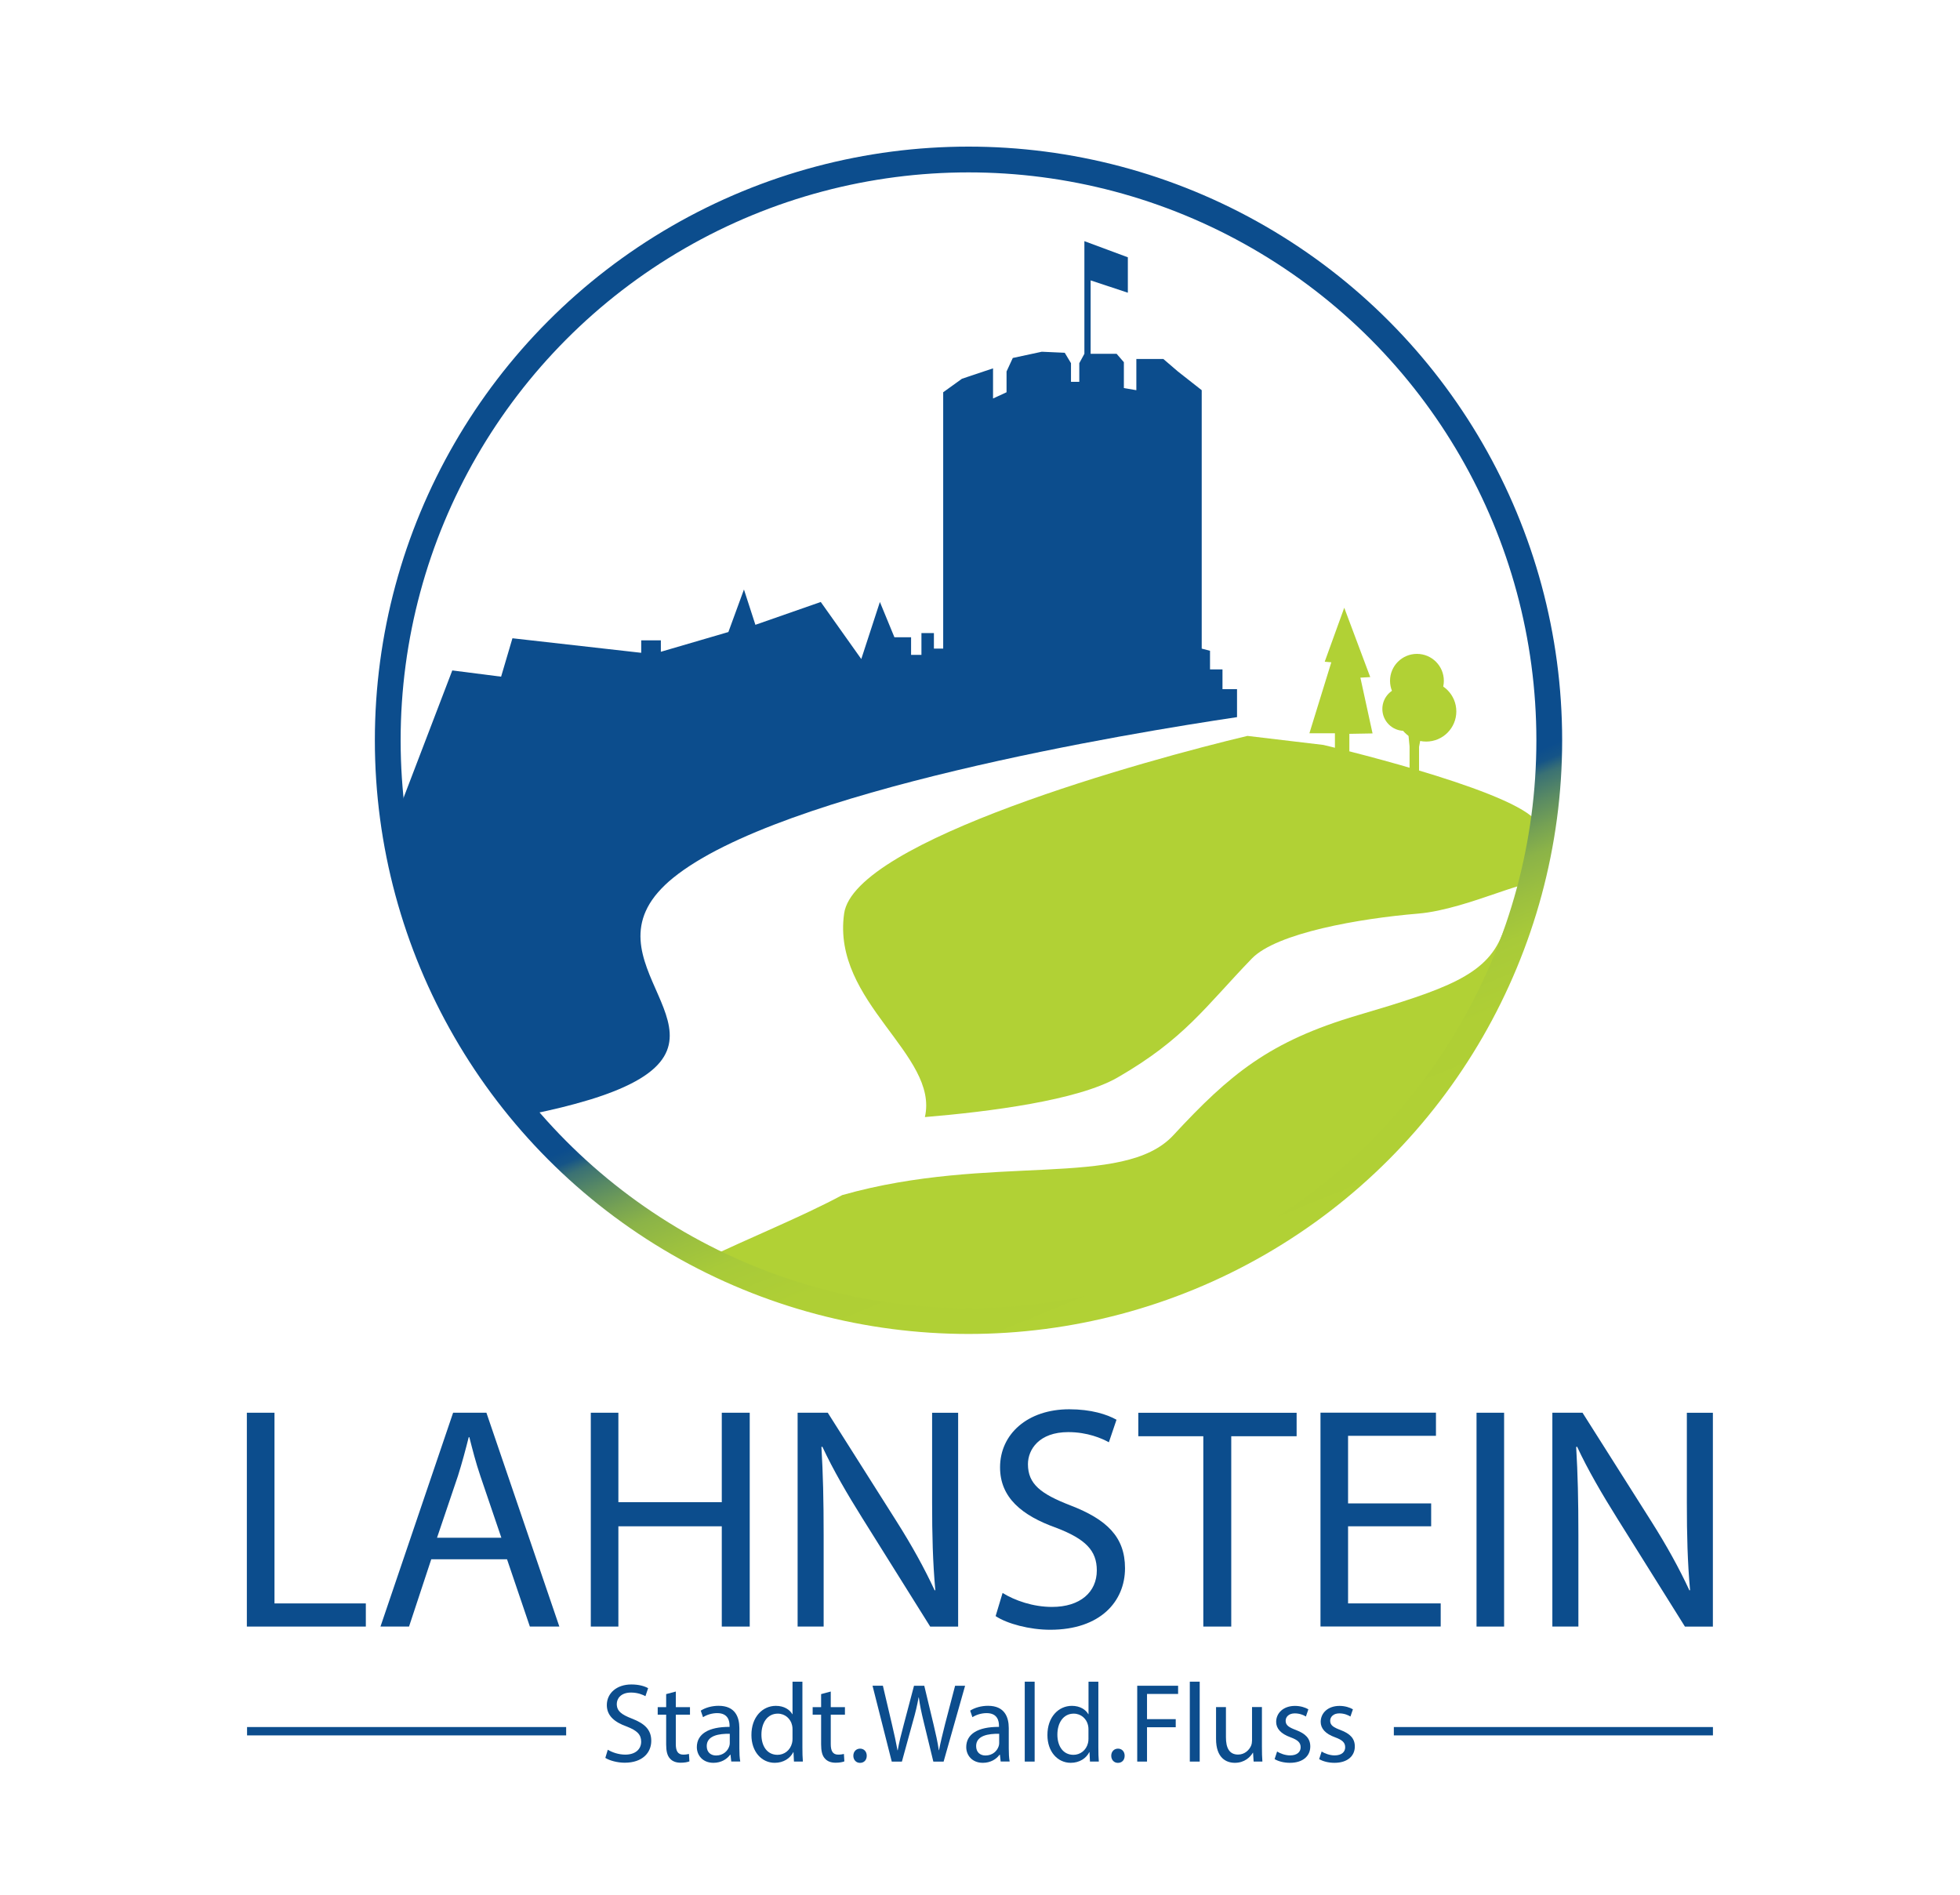 <?xml version="1.0" encoding="UTF-8" standalone="no"?><svg xmlns="http://www.w3.org/2000/svg" xmlns:xlink="http://www.w3.org/1999/xlink" height="145" viewBox="0 0 379.78 367.54" width="150"><defs><style>.cls-1{fill:#b1d135;}.cls-2{fill:#0c4d8d;}.cls-3{fill:none;stroke:url(#linear-gradient);stroke-miterlimit:10;stroke-width:5px;}</style><linearGradient gradientTransform="translate(684.86 80.94) rotate(67.66)" gradientUnits="userSpaceOnUse" id="linear-gradient" x1="-246.16" x2="-15.83" y1="483.7" y2="483.7"><stop offset=".69" stop-color="#0c4d8d"/><stop offset=".7" stop-color="#155487"/><stop offset=".71" stop-color="#3a7174"/><stop offset=".73" stop-color="#5a8b63"/><stop offset=".75" stop-color="#75a154"/><stop offset=".77" stop-color="#8bb348"/><stop offset=".8" stop-color="#9cc03f"/><stop offset=".83" stop-color="#a8ca39"/><stop offset=".88" stop-color="#afcf35"/><stop offset="1" stop-color="#b1d135"/></linearGradient></defs><g id="Layer_1"><path class="cls-1" d="m291.14,181.39l2.26.51-.87,1.85c-2.08,8.02-12.5,26.77-27.2,41.4-18.61,14.16-28.24,20.5-28.24,20.5l-42.85,11.56s-48.06-7.03-58.18-12.72c9.13-4.41,19.04-8.35,27.11-12.67,28.92-8.18,54.5-1.1,64.23-11.61,10.98-11.86,18.66-18.23,35.79-23.28,17.13-5.05,24.87-7.77,27.95-15.54Z"/><path class="cls-1" d="m296.64,175.95l-3.16,1.74-2.34,3.7c3.08-7.77,5.5-5.44,6.51-9.21.87-3.19-12.77,4.2-22.75,5.04-11.33.94-27.48,3.74-32.29,8.73-9.06,9.39-13.07,15.59-26.03,23.06-7.7,4.44-24.8,6.63-37.38,7.68,2.78-12.11-18.09-22.25-15.67-39.47,1.96-14.17,58.62-29.81,78.24-34.47l14.72,1.75s35.07,8.2,41,14.41c5.93,6.21-.85,17.04-.85,17.04Z"/><path class="cls-2" d="m239.75,133.68v5.43c-20.56,3.06-88.37,14.19-109.34,31.14-.59.47-1.13.95-1.62,1.42-.24.23-.48.46-.7.7-.23.23-.44.47-.64.7-.18.2-.34.39-.49.59-.05.07-.1.13-.16.2-11.95,15.45,20.61,29.12-12.36,39.38-.3.09-.61.18-.92.27-2.93.88-6.36,1.73-10.35,2.55-.39.08-.79.16-1.19.24-6.32-7.94-12.64-16.51-16.71-25.49-7.34-16.21-8.78-31.93-8.78-31.93l11.03-28.83,9.47,1.21,2.2-7.45,24.98,2.82v-2.42h3.81v2.22l13.1-3.83,3.02-8.25,2.22,6.85,12.68-4.43,7.86,11.07,3.61-11.07,2.82,6.85h3.23v3.41h2.01v-4.23h2.42v3.02h1.8v-49.73l3.64-2.62,6.03-2.02v5.85l2.62-1.21v-4.03l1.21-2.62,5.63-1.21,4.45.2,1.21,2.02v3.62h1.61v-3.62l.99-1.82v-21.85l8.43,3.13v6.87l-7.22-2.39v14.24h5.04l1.41,1.63v5.02l2.42.41v-6.05h5.24l2.82,2.42,4.62,3.63v50.13l1.61.42v3.61h2.42v3.83h2.82Z"/><path class="cls-2" d="m47.68,274.04h5.35v36.99h17.72v4.49h-23.08v-41.48Z"/><path class="cls-2" d="m83.44,302.47l-4.31,13.05h-5.54l14.09-41.48h6.46l14.15,41.48h-5.72l-4.43-13.05h-14.71Zm13.6-4.18l-4.06-11.94c-.92-2.71-1.54-5.17-2.15-7.57h-.12c-.62,2.46-1.29,4.98-2.09,7.51l-4.06,12h12.49Z"/><path class="cls-2" d="m119.74,274.04v17.35h20.06v-17.35h5.42v41.48h-5.42v-19.45h-20.06v19.45h-5.35v-41.48h5.35Z"/><path class="cls-2" d="m154.51,315.52v-41.48h5.85l13.29,20.99c3.08,4.86,5.48,9.23,7.45,13.48l.12-.06c-.49-5.54-.62-10.58-.62-17.05v-17.35h5.05v41.48h-5.42l-13.17-21.05c-2.89-4.62-5.66-9.35-7.75-13.85l-.18.06c.31,5.23.43,10.22.43,17.11v17.72h-5.05Z"/><path class="cls-2" d="m194.27,309c2.4,1.48,5.91,2.71,9.6,2.71,5.48,0,8.68-2.89,8.68-7.08,0-3.88-2.22-6.09-7.82-8.25-6.77-2.4-10.95-5.91-10.95-11.75,0-6.46,5.35-11.26,13.42-11.26,4.25,0,7.32.99,9.17,2.03l-1.48,4.37c-1.35-.74-4.12-1.97-7.88-1.97-5.66,0-7.82,3.38-7.82,6.22,0,3.88,2.52,5.78,8.25,8,7.02,2.71,10.58,6.09,10.58,12.18,0,6.4-4.74,11.94-14.52,11.94-4,0-8.37-1.17-10.58-2.65l1.35-4.49Z"/><path class="cls-2" d="m233.22,278.6h-12.62v-4.55h30.71v4.55h-12.68v36.92h-5.42v-36.92Z"/><path class="cls-2" d="m277.41,296.07h-16.12v14.95h17.97v4.49h-23.32v-41.48h22.4v4.49h-17.05v13.11h16.12v4.43Z"/><path class="cls-2" d="m291.56,274.04v41.48h-5.35v-41.48h5.35Z"/><path class="cls-2" d="m300.92,315.52v-41.48h5.85l13.29,20.99c3.08,4.86,5.48,9.23,7.45,13.48l.12-.06c-.49-5.54-.62-10.58-.62-17.05v-17.35h5.05v41.48h-5.42l-13.17-21.05c-2.89-4.62-5.66-9.35-7.75-13.85l-.18.06c.31,5.23.43,10.22.43,17.11v17.72h-5.05Z"/><path class="cls-2" d="m117.67,339.4c.85.52,2.1.96,3.41.96,1.94,0,3.08-1.03,3.08-2.51,0-1.38-.79-2.16-2.77-2.93-2.4-.85-3.89-2.1-3.89-4.17,0-2.29,1.9-4,4.76-4,1.51,0,2.6.35,3.25.72l-.52,1.55c-.48-.26-1.46-.7-2.79-.7-2.01,0-2.77,1.2-2.77,2.21,0,1.38.9,2.05,2.93,2.84,2.49.96,3.76,2.16,3.76,4.32,0,2.27-1.68,4.24-5.15,4.24-1.42,0-2.97-.42-3.76-.94l.48-1.59Z"/><path class="cls-2" d="m130.88,328.11v3.04h2.75v1.46h-2.75v5.7c0,1.31.37,2.05,1.44,2.05.5,0,.87-.07,1.11-.13l.09,1.44c-.37.15-.96.26-1.7.26-.9,0-1.62-.28-2.07-.81-.55-.57-.74-1.51-.74-2.75v-5.76h-1.64v-1.46h1.64v-2.53l1.88-.5Z"/><path class="cls-2" d="m141.64,341.71l-.15-1.33h-.07c-.59.83-1.72,1.57-3.23,1.57-2.14,0-3.23-1.51-3.23-3.04,0-2.55,2.27-3.95,6.35-3.93v-.22c0-.87-.24-2.45-2.4-2.45-.98,0-2.01.31-2.75.79l-.44-1.27c.87-.57,2.14-.94,3.47-.94,3.23,0,4.02,2.21,4.02,4.32v3.95c0,.92.04,1.81.17,2.53h-1.75Zm-.28-5.39c-2.1-.04-4.48.33-4.48,2.38,0,1.25.83,1.83,1.81,1.83,1.38,0,2.25-.87,2.55-1.77.07-.2.11-.41.11-.61v-1.83Z"/><path class="cls-2" d="m155.44,326.21v12.77c0,.94.02,2.01.09,2.73h-1.73l-.09-1.83h-.04c-.59,1.18-1.88,2.07-3.6,2.07-2.55,0-4.52-2.16-4.52-5.37-.02-3.52,2.16-5.68,4.74-5.68,1.62,0,2.71.76,3.19,1.62h.04v-6.31h1.92Zm-1.92,9.24c0-.24-.02-.57-.09-.81-.28-1.22-1.33-2.23-2.77-2.23-1.99,0-3.17,1.75-3.17,4.08,0,2.14,1.05,3.91,3.12,3.91,1.29,0,2.47-.85,2.82-2.29.07-.26.09-.52.09-.83v-1.83Z"/><path class="cls-2" d="m160.94,328.11v3.04h2.75v1.46h-2.75v5.7c0,1.31.37,2.05,1.44,2.05.5,0,.87-.07,1.11-.13l.09,1.44c-.37.15-.96.26-1.7.26-.9,0-1.62-.28-2.07-.81-.55-.57-.74-1.51-.74-2.75v-5.76h-1.64v-1.46h1.64v-2.53l1.88-.5Z"/><path class="cls-2" d="m165.32,340.58c0-.81.55-1.38,1.31-1.38s1.29.57,1.29,1.38-.5,1.38-1.31,1.38c-.76,0-1.29-.59-1.29-1.38Z"/><path class="cls-2" d="m172.77,341.71l-3.73-14.72h2.01l1.75,7.45c.44,1.83.83,3.67,1.09,5.09h.04c.24-1.46.7-3.21,1.2-5.11l1.96-7.42h1.99l1.79,7.47c.42,1.75.81,3.49,1.03,5.04h.04c.31-1.62.72-3.25,1.18-5.09l1.94-7.42h1.94l-4.17,14.72h-1.99l-1.86-7.66c-.46-1.88-.76-3.32-.96-4.8h-.04c-.26,1.46-.59,2.9-1.14,4.8l-2.1,7.66h-1.99Z"/><path class="cls-2" d="m193.9,341.71l-.15-1.33h-.07c-.59.83-1.72,1.57-3.23,1.57-2.14,0-3.23-1.51-3.23-3.04,0-2.55,2.27-3.95,6.35-3.93v-.22c0-.87-.24-2.45-2.4-2.45-.98,0-2.01.31-2.75.79l-.44-1.27c.87-.57,2.14-.94,3.47-.94,3.23,0,4.02,2.21,4.02,4.32v3.95c0,.92.04,1.81.17,2.53h-1.75Zm-.28-5.39c-2.1-.04-4.48.33-4.48,2.38,0,1.25.83,1.83,1.81,1.83,1.38,0,2.25-.87,2.55-1.77.07-.2.11-.41.11-.61v-1.83Z"/><path class="cls-2" d="m198.57,326.21h1.92v15.5h-1.92v-15.5Z"/><path class="cls-2" d="m212.85,326.21v12.77c0,.94.02,2.01.09,2.73h-1.72l-.09-1.83h-.04c-.59,1.18-1.88,2.07-3.6,2.07-2.55,0-4.52-2.16-4.52-5.37-.02-3.52,2.16-5.68,4.74-5.68,1.62,0,2.71.76,3.19,1.62h.04v-6.31h1.92Zm-1.92,9.24c0-.24-.02-.57-.09-.81-.28-1.22-1.33-2.23-2.77-2.23-1.99,0-3.17,1.75-3.17,4.08,0,2.14,1.05,3.91,3.12,3.91,1.29,0,2.47-.85,2.82-2.29.07-.26.09-.52.09-.83v-1.83Z"/><path class="cls-2" d="m215.35,340.58c0-.81.55-1.38,1.31-1.38s1.29.57,1.29,1.38-.5,1.38-1.31,1.38c-.76,0-1.29-.59-1.29-1.38Z"/><path class="cls-2" d="m220.39,327h7.93v1.59h-6.03v4.89h5.57v1.57h-5.57v6.66h-1.9v-14.72Z"/><path class="cls-2" d="m230.59,326.21h1.92v15.5h-1.92v-15.5Z"/><path class="cls-2" d="m244.58,338.83c0,1.09.02,2.05.09,2.88h-1.7l-.11-1.72h-.04c-.5.85-1.62,1.96-3.49,1.96-1.66,0-3.65-.92-3.65-4.63v-6.18h1.92v5.85c0,2.01.61,3.36,2.36,3.36,1.29,0,2.18-.9,2.53-1.75.11-.28.17-.63.17-.98v-6.49h1.92v7.69Z"/><path class="cls-2" d="m247.51,339.75c.57.37,1.57.76,2.53.76,1.4,0,2.05-.7,2.05-1.57,0-.92-.55-1.42-1.96-1.94-1.9-.68-2.79-1.72-2.79-2.99,0-1.7,1.38-3.1,3.65-3.1,1.07,0,2.01.31,2.6.66l-.48,1.4c-.42-.26-1.18-.61-2.16-.61-1.13,0-1.77.66-1.77,1.44,0,.87.63,1.27,2.01,1.79,1.83.7,2.77,1.62,2.77,3.19,0,1.86-1.44,3.17-3.95,3.17-1.16,0-2.23-.28-2.97-.72l.48-1.46Z"/><path class="cls-2" d="m256.15,339.75c.57.37,1.57.76,2.53.76,1.4,0,2.05-.7,2.05-1.57,0-.92-.55-1.42-1.96-1.94-1.9-.68-2.79-1.72-2.79-2.99,0-1.7,1.38-3.1,3.65-3.1,1.07,0,2.01.31,2.6.66l-.48,1.4c-.42-.26-1.18-.61-2.16-.61-1.13,0-1.77.66-1.77,1.44,0,.87.63,1.27,2.01,1.79,1.83.7,2.77,1.62,2.77,3.19,0,1.86-1.44,3.17-3.95,3.17-1.16,0-2.23-.28-2.97-.72l.48-1.46Z"/><rect class="cls-2" height="1.62" width="61.9" x="270.17" y="335.01"/><rect class="cls-2" height="1.62" width="61.9" x="47.71" y="335.01"/><circle class="cls-3" cx="187.66" cy="143.6" r="112.66"/><polyline class="cls-1" points="258.74 145.61 258.74 142.24 253.79 142.24 258.04 128.47 256.76 128.36 260.55 117.89 265.59 131.34 263.68 131.45 266.04 142.27 261.54 142.35 261.54 145.83"/></g><g id="Layer_3"><polyline class="cls-1" points="273.22 149.47 273.22 144.81 272.92 141.71 272.72 140.7 272.72 140.7 274.69 136.63 275.97 140.1 275.06 144.88 275.06 149.62"/><circle class="cls-1" cx="272.19" cy="137.52" r="4.25"/><circle class="cls-1" cx="276.44" cy="138" r="5.85"/><circle class="cls-1" cx="274.65" cy="132.06" r="5.22"/></g></svg>